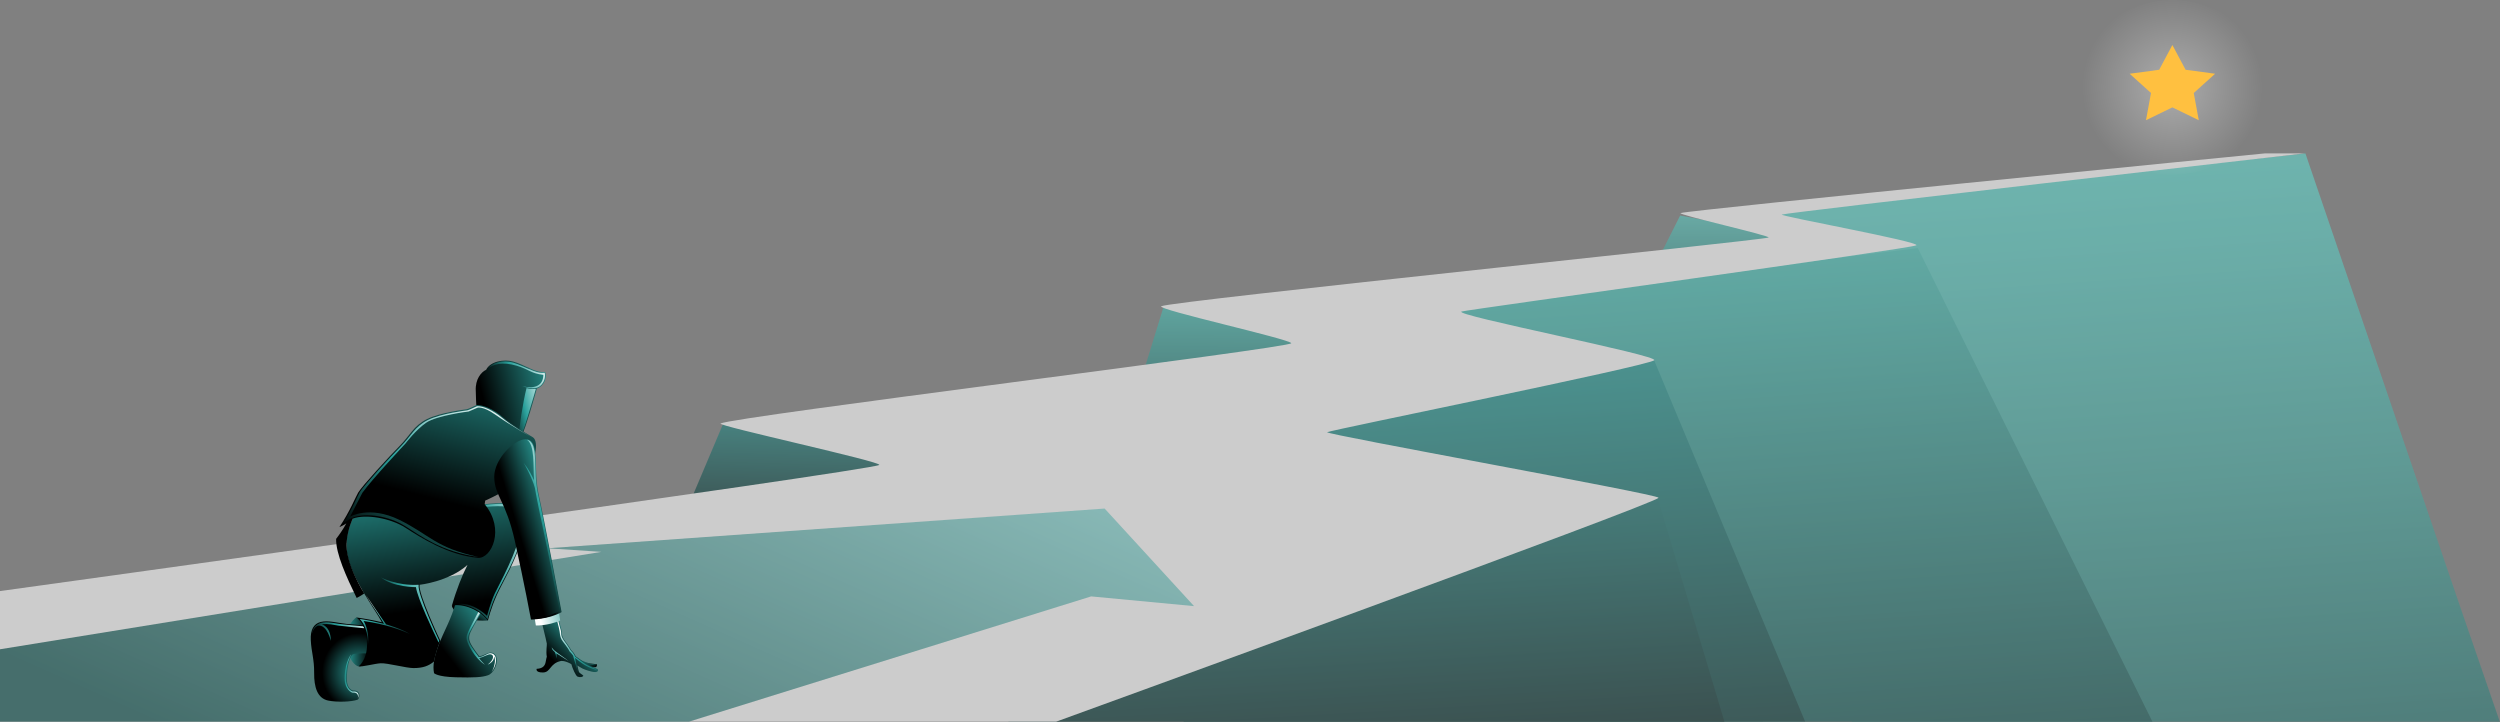 <svg width="983" height="284" viewBox="0 0 983 284" fill="none" xmlns="http://www.w3.org/2000/svg">
<rect x="0" y="0" width="983" height="284" fill="#808080" stroke="none"/>
<g opacity="0.6">
<path fill-rule="evenodd" clip-rule="evenodd" d="M284.522 166.212L270.727 198.797L401.212 187.224L284.522 166.212Z" fill="url(#paint0_linear_2445_60236)"/>
<path fill-rule="evenodd" clip-rule="evenodd" d="M457.459 120.827L446.333 156.903L582.916 143.234L457.459 120.827Z" fill="url(#paint1_linear_2445_60236)"/>
<path fill-rule="evenodd" clip-rule="evenodd" d="M660.632 84.751L652.427 101.043L717.06 95.315L660.632 84.751Z" fill="url(#paint2_linear_2445_60236)"/>
<path d="M906.477 60.312L967.665 239.528L982.909 283.751H728.206L696.329 82.714L906.477 60.312Z" fill="url(#paint3_linear_2445_60236)"/>
<path d="M846.326 283.751L754.09 97.552L553.649 122.02L609.612 283.751H846.326Z" fill="url(#paint4_linear_2445_60236)"/>
<path d="M709.743 283.661L650.447 141.774L429.26 169.176L465.427 283.751L709.743 283.661Z" fill="url(#paint5_linear_2445_60236)"/>
<path d="M678.037 283.75L651.971 196.47L359.75 226.621L396.6 283.75H678.037Z" fill="url(#paint6_linear_2445_60236)"/>
<path d="M0 232.411C0 232.411 342.901 184.979 345.708 182.825C347.273 181.624 281.705 167.404 283.316 166.524C288.285 163.816 508.267 136.735 507.74 134.945C507.262 133.328 454.555 121.654 456.596 120.418C459.891 118.421 693.171 94.496 695.398 93.395C696.636 92.781 659.081 84.294 660.827 83.773C665.193 82.469 890.592 60.312 890.592 60.312H906.081C906.081 60.312 702.269 83.57 700.606 84.369C699.43 84.933 754.926 95.008 753.521 96.445C752.342 97.653 576.947 121.772 574.706 122.488C570.563 123.81 652.924 139.791 650.421 141.666C647.163 144.106 523.392 169.052 521.84 169.94C520.471 170.722 651.794 194.29 652.141 195.701C652.59 197.534 415.301 283.751 415.301 283.751H0V232.412V232.411Z" fill="white"/>
<path d="M0 255.293L236.452 216.992L215.151 215.585L434.341 199.961L469.504 238.331L429.04 234.506L270.918 283.75H0V255.293Z" fill="url(#paint7_linear_2445_60236)"/>
</g>
<path d="M205.17 171.196C206.608 168.787 210.557 154.758 211.094 152.79C214.261 151.622 215.081 148.234 214.329 146.255C210.345 146.706 206.697 143.497 201.704 142.141C198.134 141.171 192.758 142.082 191.146 145.398C189.27 146.253 186.81 149.048 187.073 153.668C187.19 155.729 187.131 159.273 187.437 159.939L184.031 162.251C186.075 165.11 192.925 171.538 196.818 172.899L199.171 170.08C201.177 171.263 203.212 171.984 205.169 171.197L205.17 171.196Z" fill="url(#paint8_linear_2445_60236)"/>
<path d="M213.017 151.157C214.827 148.974 214.181 146.554 214.181 146.554C212.696 146.664 211.936 146.642 209.64 145.779C207.306 144.901 203.851 143.179 201.819 142.59C197.668 141.384 193.288 142.607 191.688 145.037C193.705 143.258 197.471 142.12 203.194 143.812C208.081 145.258 208.537 146.776 213.646 147.409C213.572 152.065 209.585 152.961 205.375 151.81C209.463 153.31 211.661 152.793 213.018 151.156L213.017 151.157Z" fill="url(#paint9_linear_2445_60236)"/>
<path d="M210.69 152.916C210.69 152.916 209.133 158.49 207.658 163.295C206.316 167.666 205.667 170.01 204.872 170.827C204.6 170.932 204.409 170.956 204.122 170.981C203.94 168.996 205.679 157.769 207.03 152.592C208.019 152.892 209.299 153.051 210.69 152.916Z" fill="url(#paint10_linear_2445_60236)"/>
<path d="M177.675 238.202C177.675 238.989 180.475 244.678 191.841 243.984C191.841 243.984 191.452 238.713 185.355 237.29C179.257 235.865 177.675 238.202 177.675 238.202Z" fill="url(#paint11_linear_2445_60236)"/>
<path d="M179.777 235.035C179.777 235.035 178.739 239.51 176.144 245.275C173.55 251.041 169.481 258.835 170.665 264.691C170.665 264.691 171.95 266.124 179.214 266.309C186.478 266.493 189.549 266.309 191.84 265.525C194.131 264.74 195.694 261.21 195.349 258.951C195.349 258.951 195.068 256.672 193.052 256.577C191.78 256.516 190.316 257.774 188.468 258.053C188.468 258.053 185.787 254.685 184.922 252.725C184.057 250.765 184.489 249.381 185.829 246.982C187.17 244.584 190.413 238.725 190.413 238.725C190.413 238.725 188.38 233.742 179.775 235.034L179.777 235.035Z" fill="url(#paint12_linear_2445_60236)"/>
<path d="M191.762 261.328C193.094 260.855 194.446 259.465 194.238 258.164C195.012 259.062 194.541 262.351 193.295 264.176C194.515 262.727 195.206 260.528 194.964 258.95C194.964 258.95 194.855 256.943 192.837 256.847C191.565 256.786 190.404 258.204 188.27 258.374C188.27 258.374 185.401 254.685 184.537 252.725C183.672 250.765 184.104 249.381 185.444 246.981C186.784 244.584 190.028 238.724 190.028 238.724C190.028 238.724 189.889 238.388 189.537 237.915C188.34 240.111 186.013 244.415 184.946 246.606C183.453 249.676 183.201 250.381 183.599 251.87C183.998 253.358 186.44 258.676 190.677 261.388C190.677 261.388 188.805 259.536 188.425 258.793C190.105 258.348 191.717 257.282 192.671 257.264C194.204 257.236 194.601 259.094 191.761 261.326L191.762 261.328Z" fill="url(#paint13_linear_2445_60236)"/>
<path d="M140.087 242.771C140.087 242.771 135.722 245.54 136.186 252.419C136.681 259.748 139.956 261.759 140.726 261.967C141.623 262.211 145.301 261.869 145.301 253.788C145.301 245.708 140.087 242.771 140.087 242.771Z" fill="url(#paint14_linear_2445_60236)"/>
<path d="M147.48 246.287C147.48 246.287 138.396 245.553 136.151 245.307C132.607 244.918 129.051 243.858 126.178 244.546C123.3 245.233 122.009 247.673 122.2 251.682C122.43 256.481 123.579 259.099 123.521 264.614C123.463 270.13 124.767 274.58 129.036 275.462C132.365 276.15 138.196 276.013 140.599 275.11C141.467 274.757 142.177 271.247 138.813 271.507C138.813 271.507 136.444 271.034 136.387 267.173C136.331 263.312 137.31 258.361 138.631 257.382C139.952 256.401 149.259 257.199 149.259 257.199C149.259 257.199 152.189 248.864 147.479 246.289L147.48 246.287Z" fill="url(#paint15_radial_2445_60236)"/>
<path d="M122.529 249.381C122.948 247.041 124.136 245.706 125.538 245.117C127.638 244.233 130.736 244.88 132.831 245.233C134.925 245.588 142.865 246.262 142.865 246.262L143.297 247.036C143.297 247.036 134.69 246.227 132.913 245.979C131.135 245.73 129.304 245.124 126.517 245.518C126.517 245.518 130.039 246.157 130.072 251.97C130.072 251.97 128.711 245.902 125.354 245.98C123.966 246.012 122.982 248.009 122.53 249.383L122.529 249.381Z" fill="url(#paint16_linear_2445_60236)"/>
<path d="M138.081 257.28C137.286 259.017 136.341 260.823 136.035 265.495C135.801 269.076 136.828 271.233 138.711 271.908C139.829 271.692 141.81 272.308 140.655 274.72C140.655 274.72 141.532 272.099 138.554 272.365C138.554 272.365 135.099 271.38 135.49 265.566C135.881 259.753 138.081 257.282 138.081 257.282V257.28Z" fill="url(#paint17_linear_2445_60236)"/>
<path d="M141.005 262.017C142.37 262.289 147.337 260.93 149.673 260.801C152.294 260.654 159.712 262.686 162.566 262.687C166.318 262.691 168.536 261.842 170.642 260.108C170.642 260.108 171.173 256.651 173.142 251.97C173.142 251.97 164.33 233.405 165.015 229.935C165.015 229.935 176.356 228.758 183.819 222.124C181.82 225.961 179.327 232.234 177.677 238.204C180.417 237.291 187.498 238.622 191.843 243.985C191.843 243.985 193.003 239.137 195.4 233.842C197.795 228.547 202.873 220.67 205.49 210.803C208.564 199.207 203.549 198.203 198.301 197.839C193.052 197.474 177.59 199.786 169.432 202.464C169.432 202.464 151.916 196.804 141.817 198.691C141.817 198.691 135.313 206.725 136.283 216.524C137.253 226.322 147.617 239.651 150.165 244.673C146.888 243.886 143.525 243.259 140.09 242.772C142.501 244.673 144.311 247.676 144.32 253.441C144.329 259.602 141.008 262.017 141.008 262.017H141.005Z" fill="url(#paint18_linear_2445_60236)"/>
<path d="M191.725 243.461C191.725 243.461 192.829 238.685 195.227 233.467C197.622 228.249 202.57 220.573 205.187 210.849C208.261 199.422 203.549 198.487 198.3 198.127C193.05 197.767 177.589 200.046 169.43 202.686C169.43 202.686 176.481 200.845 189.247 199.474C202.013 198.103 206.073 199.748 204.945 207.752C203.698 216.589 196.201 229.851 194.558 233.309C192.915 236.768 191.497 242.149 191.497 242.149C183.952 235.151 177.677 237.903 177.677 237.903C180.417 237.005 187.382 238.175 191.726 243.461H191.725Z" fill="url(#paint19_linear_2445_60236)"/>
<path d="M149.749 227.015C154.485 230.924 163.545 230.871 163.545 230.871C164.133 235.199 170.342 248.286 172.445 252.626C172.536 252.409 172.63 252.19 172.729 251.968C172.729 251.968 163.917 233.403 164.602 229.933C156.015 230.43 149.75 227.015 149.75 227.015H149.749Z" fill="url(#paint20_linear_2445_60236)"/>
<path d="M151.825 245.504C149.78 242.708 143.837 233.874 143.835 233.873C146.694 238.659 149.773 242.912 150.968 245.267C147.691 244.48 144.844 243.857 141.41 243.37C143.122 244.926 144.953 248.891 144.592 253.963C145.134 251.145 144.644 247.018 142.992 244.182C152.024 245.504 157.522 247.696 161.209 249.3C158.107 247.303 151.825 245.502 151.825 245.502V245.504Z" fill="url(#paint21_linear_2445_60236)"/>
<path d="M143.197 233.349C143.197 233.349 135.522 221.248 136.301 213.012C136.808 207.656 138.686 203.926 138.686 203.926C143.837 201.986 153.654 203.798 159.369 207.467C165.297 211.271 176.054 218.283 187.955 219.353C193.209 219.703 198.742 208.156 190.565 198.249L190.785 196.827C190.785 196.827 200.691 192.629 205.643 187.417C210.596 182.206 212.09 173.52 209.511 171.928C206.933 170.336 201.369 167.296 197.704 164.038C194.04 160.781 189.834 159.188 187.391 159.262C187.391 159.262 184.067 160.854 183.523 160.927C183.523 160.927 173.006 162.158 167.782 164.836C162.558 167.514 161.248 171.175 157.176 175.3C153.104 179.426 142.379 191.103 140.835 193.692C139.905 195.253 137.523 201.187 133.45 207.25C133.45 207.25 135.084 206.604 136.181 205.781C135.014 208.003 133.211 210.551 132.162 211.884C132.054 217.746 136.153 226.722 140.237 235.117C140.237 235.117 141.75 234.406 143.198 233.35L143.197 233.349Z" fill="url(#paint22_linear_2445_60236)"/>
<path d="M137.653 203.152L142.492 193.76C146.341 188.378 159.482 174.342 159.482 174.342C159.482 174.342 163.43 169.08 167.585 166.215C171.762 163.337 184.267 161.807 184.267 161.807L187.792 160.299C187.792 160.299 189.932 159.647 194.627 162.961C200.648 167.211 209.376 172.185 209.376 172.185C206.823 170.623 201.367 167.518 197.494 164.33C193.767 161.262 190.015 159.628 187.594 159.7C187.594 159.7 184.299 161.262 183.762 161.334C183.762 161.334 173.342 162.541 168.166 165.169C162.99 167.798 161.691 171.39 157.658 175.439C153.625 179.488 142.998 190.949 141.468 193.489C140.547 195.019 138.516 200.351 134.48 206.302C136.905 204.1 139.228 203.353 139.228 203.353C143.88 201.698 152.786 202.754 159.387 206.919C165.272 210.633 173.487 216.938 188.168 219.011C171.395 215.487 168.762 210.142 157.007 204.402C145.253 198.662 137.649 203.149 137.649 203.149L137.653 203.152Z" fill="url(#paint23_linear_2445_60236)"/>
<path d="M226.581 258.66C226.581 258.66 229.899 260.508 232.05 260.839C234.041 261.147 234.69 261.18 234.69 261.18C234.69 261.18 234.864 261.97 234.334 262.291C233.804 262.613 229.766 262.035 229.766 262.035C229.766 262.035 226.662 259.429 226.581 258.658V258.66Z" fill="url(#paint24_linear_2445_60236)"/>
<path d="M212.261 241.567C212.261 241.567 214.909 252.198 215.006 253.02C215.103 253.841 214.621 255.948 215.006 258.258C215.006 258.258 214.766 258.925 214.573 260.158C214.381 261.39 213.755 262.88 211.01 262.982C211.01 262.982 210.433 264.471 213.514 264.42C216.594 264.369 216.066 260.876 220.542 259.901C220.542 259.901 222.003 259.599 224.651 261.14C225.093 262.761 226.354 265.78 227.138 266.065C227.913 266.348 229.298 266.383 229.347 265.562C229.347 265.562 228.036 264.745 227.651 264.232C227.651 264.232 227.057 262.062 227.008 261.651C227.008 261.651 228.129 262.4 228.966 262.829C230.004 263.361 232.683 264.256 233.983 264.256C235.283 264.256 235.274 263.425 234.974 263.073C234.974 263.073 231.71 261.904 229.832 260.518C227.954 259.131 226.366 258.053 226.366 258.053C226.366 258.053 225.866 256.776 224.633 255.639C224.633 255.639 223.286 253.431 222.418 252.353C221.551 251.275 220.974 250.042 220.974 249.424C220.974 248.807 220.926 248.038 220.491 246.651C220.059 245.264 218.759 239.204 218.759 239.204L212.26 241.567H212.261Z" fill="url(#paint25_linear_2445_60236)"/>
<path d="M230.28 260.588C230.28 260.588 230.913 260.87 232.111 261.096C233.329 261.325 234.468 261.411 234.468 261.411C234.468 261.411 234.24 261.839 231.171 261.121L230.28 260.589V260.588Z" fill="url(#paint26_linear_2445_60236)"/>
<path d="M229.532 260.677C227.654 259.29 226.159 258.214 226.159 258.214C226.159 258.214 225.659 256.937 224.426 255.8C224.426 255.8 223.078 253.592 222.211 252.514C221.344 251.436 220.7 250.194 220.7 249.578C220.7 248.961 220.641 248.183 220.206 246.796C219.774 245.409 218.471 239.397 218.471 239.397L217.835 239.628C218.548 242.178 219.939 247.232 220.012 248.1C220.112 249.27 220.262 250.334 220.711 251.291C221.16 252.248 223.353 254.693 223.901 256.077C223.901 256.077 224.705 256.864 225.325 257.763C225.556 258.722 226.213 260.89 226.301 261.18C226.389 261.47 227.204 264.487 227.204 264.487C228.075 265.681 229.102 265.681 229.102 265.681C227.735 264.865 227.417 264.298 227.417 264.298C227.417 264.298 226.91 262.475 226.722 261.656C226.534 260.839 226.18 259.078 226.18 259.078L226.068 258.669C226.865 259.327 228.774 260.866 229.984 261.551C231.546 262.436 233.771 263.436 234.768 263.295C234.768 263.295 231.411 262.064 229.534 260.677H229.532Z" fill="url(#paint27_linear_2445_60236)"/>
<path d="M216.964 254.485C216.964 254.485 216.988 255.185 219.494 256.924C222 258.663 223.557 259.908 223.557 259.908L218.765 256.924C218.765 256.924 219.062 259.285 218.911 259.908C218.911 259.908 218.521 257.158 218.278 256.612C218.035 256.066 216.941 255.652 216.964 254.485Z" fill="url(#paint28_linear_2445_60236)"/>
<path d="M209.654 239.394L210.696 245.944C210.696 245.944 215.193 246.146 220.26 243.992L219.244 237.289L209.654 239.392V239.394Z" fill="url(#paint29_linear_2445_60236)"/>
<path d="M207.461 172.793C203.043 171.776 194.162 180.324 194.332 187.692C194.503 195.059 198.891 196.82 202.452 212.765C206.067 228.955 208.784 243.601 208.784 243.601C208.784 243.601 215.663 243.601 220.824 240.681C220.824 240.681 213.748 202.859 211.881 194.755C209.581 184.768 212.323 173.911 207.461 172.793Z" fill="url(#paint30_linear_2445_60236)"/>
<path d="M209.966 188.866C209.303 187.3 208 184.638 205.867 181.917C205.867 181.917 209.237 187.706 210.33 191.923C211.754 200.457 215.291 215.572 216.503 222.511C217.746 229.627 220.015 240.269 220.015 240.269C216.576 242.062 213.194 243.086 209.001 243.452C209.001 243.452 215.417 243.452 220.579 240.543C220.579 240.543 213.503 202.857 211.636 194.782C209.336 184.832 212.078 174.015 207.216 172.899C210.343 175.078 209.566 182.914 209.966 188.866Z" fill="url(#paint31_linear_2445_60236)"/>
<path d="M854.182 68.661C874.667 68.661 891.273 53.291 891.273 34.33C891.273 15.37 874.667 0 854.182 0C833.697 0 817.091 15.37 817.091 34.33C817.091 53.291 833.697 68.661 854.182 68.661Z" fill="url(#paint32_radial_2445_60236)" style="mix-blend-mode:screen"/>
<path d="M854.18 17.698L859.37 27.433L870.977 28.995L862.576 36.572L864.561 47.271L854.18 42.219L843.798 47.271L845.779 36.572L837.382 28.995L848.989 27.433L854.18 17.698Z" fill="#FFC040"/>
<defs>
<linearGradient id="paint0_linear_2445_60236" x1="342.851" y1="154.301" x2="340.715" y2="227.723" gradientUnits="userSpaceOnUse">
<stop stop-color="#2AA19C"/>
<stop offset="1"/>
</linearGradient>
<linearGradient id="paint1_linear_2445_60236" x1="516.299" y1="115.22" x2="515.8" y2="183.151" gradientUnits="userSpaceOnUse">
<stop stop-color="#4EC7BD"/>
<stop offset="1" stop-color="#134947"/>
</linearGradient>
<linearGradient id="paint2_linear_2445_60236" x1="686.145" y1="74.309" x2="685.614" y2="145.164" gradientUnits="userSpaceOnUse">
<stop stop-color="#65DBD1"/>
<stop offset="1" stop-color="#134947"/>
</linearGradient>
<linearGradient id="paint3_linear_2445_60236" x1="761.735" y1="53.26" x2="786.21" y2="404.76" gradientUnits="userSpaceOnUse">
<stop stop-color="#65DBD1"/>
<stop offset="0.14" stop-color="#5DCDC4"/>
<stop offset="0.4" stop-color="#4AABA3"/>
<stop offset="0.76" stop-color="#2A736F"/>
<stop offset="1" stop-color="#134947"/>
</linearGradient>
<linearGradient id="paint4_linear_2445_60236" x1="641.784" y1="100.655" x2="658.083" y2="335.976" gradientUnits="userSpaceOnUse">
<stop stop-color="#4EC7BD"/>
<stop offset="1" stop-color="#134947"/>
</linearGradient>
<linearGradient id="paint5_linear_2445_60236" x1="526.732" y1="143.08" x2="543.671" y2="398.787" gradientUnits="userSpaceOnUse">
<stop stop-color="#2AA19C"/>
<stop offset="1"/>
</linearGradient>
<linearGradient id="paint6_linear_2445_60236" x1="483.592" y1="154.969" x2="495.301" y2="357.256" gradientUnits="userSpaceOnUse">
<stop stop-color="#2AA19C"/>
<stop offset="1"/>
</linearGradient>
<linearGradient id="paint7_linear_2445_60236" x1="103.387" y1="302.743" x2="203.741" y2="78.245" gradientUnits="userSpaceOnUse">
<stop stop-color="#1F635F"/>
<stop offset="1" stop-color="#94E6E2"/>
</linearGradient>
<linearGradient id="paint8_linear_2445_60236" x1="221.59" y1="150.662" x2="190.365" y2="158.48" gradientUnits="userSpaceOnUse">
<stop stop-color="#2AA19C"/>
<stop offset="1"/>
</linearGradient>
<linearGradient id="paint9_linear_2445_60236" x1="215.172" y1="141.671" x2="192.33" y2="151.435" gradientUnits="userSpaceOnUse">
<stop stop-color="white"/>
<stop offset="0.57" stop-color="#2AA19C"/>
<stop offset="1"/>
</linearGradient>
<linearGradient id="paint10_linear_2445_60236" x1="216.744" y1="158.522" x2="198.702" y2="163.21" gradientUnits="userSpaceOnUse">
<stop stop-color="white"/>
<stop offset="0.57" stop-color="#2AA19C"/>
<stop offset="1"/>
</linearGradient>
<linearGradient id="paint11_linear_2445_60236" x1="187.525" y1="236.338" x2="183.792" y2="241.976" gradientUnits="userSpaceOnUse">
<stop stop-color="#2AA19C"/>
<stop offset="1"/>
</linearGradient>
<linearGradient id="paint12_linear_2445_60236" x1="195.713" y1="241.64" x2="175.648" y2="257.352" gradientUnits="userSpaceOnUse">
<stop stop-color="#2AA19C"/>
<stop offset="1"/>
</linearGradient>
<linearGradient id="paint13_linear_2445_60236" x1="192.046" y1="250.908" x2="180.991" y2="253.048" gradientUnits="userSpaceOnUse">
<stop stop-color="white"/>
<stop offset="0.57" stop-color="#2AA19C"/>
<stop offset="1"/>
</linearGradient>
<linearGradient id="paint14_linear_2445_60236" x1="136.151" y1="252.393" x2="145.301" y2="252.393" gradientUnits="userSpaceOnUse">
<stop stop-color="#2AA19C"/>
<stop offset="1"/>
</linearGradient>
<radialGradient id="paint15_radial_2445_60236" cx="0" cy="0" r="1" gradientUnits="userSpaceOnUse" gradientTransform="translate(141.058 264.361) scale(14.4 15.362)">
<stop stop-color="#2AA19C"/>
<stop offset="1"/>
</radialGradient>
<linearGradient id="paint16_linear_2445_60236" x1="146.88" y1="247.125" x2="119.172" y2="248.749" gradientUnits="userSpaceOnUse">
<stop stop-color="white"/>
<stop offset="0.51" stop-color="#2AA19C"/>
<stop offset="1"/>
</linearGradient>
<linearGradient id="paint17_linear_2445_60236" x1="141.817" y1="266.031" x2="132.088" y2="265.919" gradientUnits="userSpaceOnUse">
<stop stop-color="white"/>
<stop offset="0.57" stop-color="#2AA19C"/>
<stop offset="1"/>
</linearGradient>
<linearGradient id="paint18_linear_2445_60236" x1="167.012" y1="180.139" x2="175.414" y2="238.379" gradientUnits="userSpaceOnUse">
<stop stop-color="#2AA19C"/>
<stop offset="1"/>
</linearGradient>
<linearGradient id="paint19_linear_2445_60236" x1="215.957" y1="213.085" x2="176.245" y2="222.917" gradientUnits="userSpaceOnUse">
<stop stop-color="white"/>
<stop offset="0.57" stop-color="#2AA19C"/>
<stop offset="1"/>
</linearGradient>
<linearGradient id="paint20_linear_2445_60236" x1="177.353" y1="228.225" x2="154.531" y2="242.53" gradientUnits="userSpaceOnUse">
<stop stop-color="white"/>
<stop offset="0.65" stop-color="#2AA19C"/>
<stop offset="1"/>
</linearGradient>
<linearGradient id="paint21_linear_2445_60236" x1="148.738" y1="233.626" x2="153.136" y2="252.73" gradientUnits="userSpaceOnUse">
<stop stop-color="white"/>
<stop offset="0.51" stop-color="#2AA19C"/>
<stop offset="1"/>
</linearGradient>
<linearGradient id="paint22_linear_2445_60236" x1="185.295" y1="132.369" x2="169.163" y2="195.82" gradientUnits="userSpaceOnUse">
<stop stop-color="#2AA19C"/>
<stop offset="1"/>
</linearGradient>
<linearGradient id="paint23_linear_2445_60236" x1="194.304" y1="153.581" x2="153.029" y2="218.374" gradientUnits="userSpaceOnUse">
<stop stop-color="white"/>
<stop offset="0.57" stop-color="#2AA19C"/>
<stop offset="1"/>
</linearGradient>
<linearGradient id="paint24_linear_2445_60236" x1="226.581" y1="260.524" x2="234.717" y2="260.524" gradientUnits="userSpaceOnUse">
<stop stop-color="#2AA19C"/>
<stop offset="1"/>
</linearGradient>
<linearGradient id="paint25_linear_2445_60236" x1="228.657" y1="247.319" x2="216.555" y2="258.799" gradientUnits="userSpaceOnUse">
<stop stop-color="#2AA19C"/>
<stop offset="1"/>
</linearGradient>
<linearGradient id="paint26_linear_2445_60236" x1="232.664" y1="260.023" x2="231.615" y2="263.132" gradientUnits="userSpaceOnUse">
<stop stop-color="#2AA19C"/>
<stop offset="1"/>
</linearGradient>
<linearGradient id="paint27_linear_2445_60236" x1="226.645" y1="250.503" x2="221.406" y2="263.302" gradientUnits="userSpaceOnUse">
<stop stop-color="white"/>
<stop offset="0.57" stop-color="#2AA19C"/>
<stop offset="1"/>
</linearGradient>
<linearGradient id="paint28_linear_2445_60236" x1="220.806" y1="256.48" x2="218.628" y2="258.993" gradientUnits="userSpaceOnUse">
<stop stop-color="white"/>
<stop offset="0.57" stop-color="#2AA19C"/>
<stop offset="1"/>
</linearGradient>
<linearGradient id="paint29_linear_2445_60236" x1="225.82" y1="238.709" x2="212.146" y2="242.119" gradientUnits="userSpaceOnUse">
<stop stop-color="#2AA19C"/>
<stop offset="1" stop-color="white"/>
</linearGradient>
<linearGradient id="paint30_linear_2445_60236" x1="221.317" y1="204.033" x2="204.041" y2="209.375" gradientUnits="userSpaceOnUse">
<stop stop-color="#2AA19C"/>
<stop offset="1"/>
</linearGradient>
<linearGradient id="paint31_linear_2445_60236" x1="222.163" y1="204.056" x2="208.103" y2="208.286" gradientUnits="userSpaceOnUse">
<stop stop-color="white"/>
<stop offset="0.57" stop-color="#2AA19C"/>
<stop offset="1"/>
</linearGradient>
<radialGradient id="paint32_radial_2445_60236" cx="0" cy="0" r="1" gradientUnits="userSpaceOnUse" gradientTransform="translate(854.183 34.329) rotate(42.786) scale(35.737 35.631)">
<stop stop-color="white" stop-opacity="0.35"/>
<stop offset="1" stop-color="white" stop-opacity="0"/>
</radialGradient>
</defs>
</svg>
